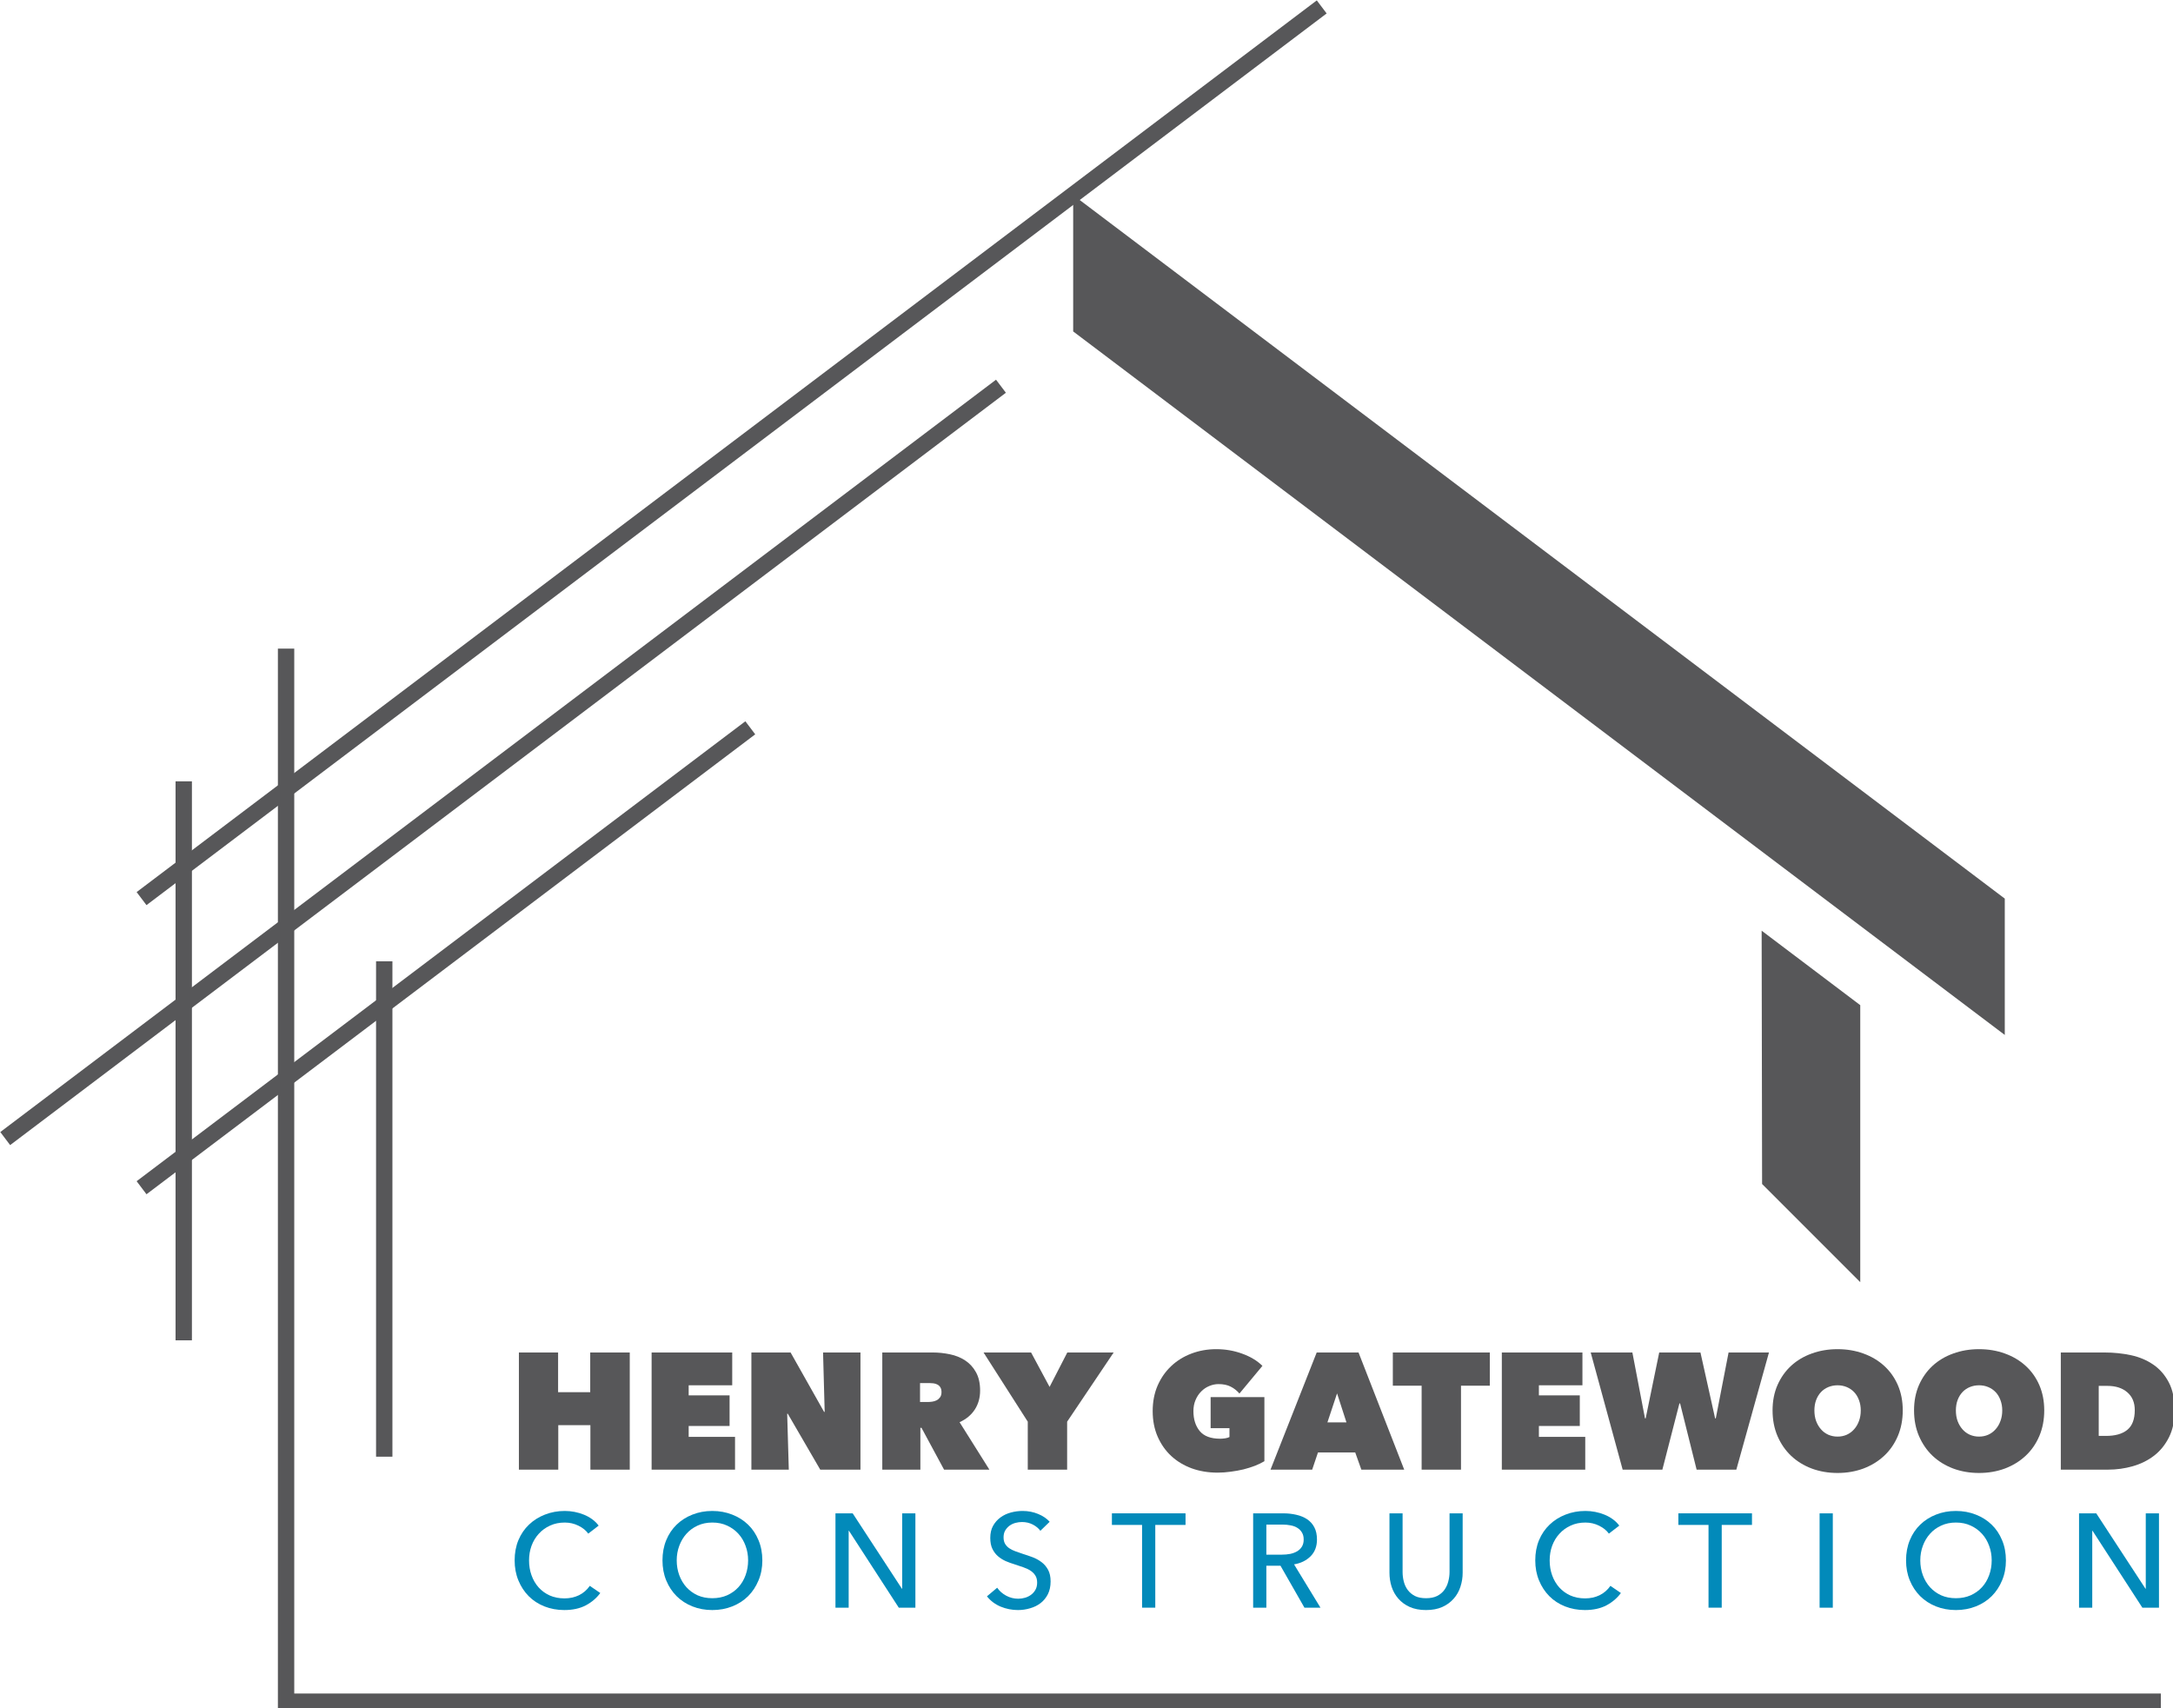 <?xml version="1.0" encoding="UTF-8" standalone="no"?>
<svg
   xmlns:dc="http://purl.org/dc/elements/1.1/"
   xmlns:cc="http://creativecommons.org/ns#"
   xmlns:rdf="http://www.w3.org/1999/02/22-rdf-syntax-ns#"
   xmlns:svg="http://www.w3.org/2000/svg"
   xmlns="http://www.w3.org/2000/svg"
   xmlns:xlink="http://www.w3.org/1999/xlink"
   xmlns:sodipodi="http://sodipodi.sourceforge.net/DTD/sodipodi-0.dtd"
   xmlns:inkscape="http://www.inkscape.org/namespaces/inkscape"
   id="svg8"
   version="1.1"
   viewBox="0 0 140.655 110.581"
   height="110.581mm"
   width="140.655mm"
   sodipodi:docname="hg-logo-no-motto.svg"
   inkscape:version="0.92.4 (5da689c313, 2019-01-14)">
  <sodipodi:namedview
     pagecolor="#ffffff"
     bordercolor="#666666"
     borderopacity="1"
     objecttolerance="10"
     gridtolerance="10"
     guidetolerance="10"
     inkscape:pageopacity="0"
     inkscape:pageshadow="2"
     inkscape:window-width="1920"
     inkscape:window-height="1017"
     id="namedview360"
     showgrid="false"
     fit-margin-top="0"
     fit-margin-left="0"
     fit-margin-right="0"
     fit-margin-bottom="0"
     inkscape:zoom="1.299246"
     inkscape:cx="150.57425"
     inkscape:cy="178.59415"
     inkscape:window-x="-8"
     inkscape:window-y="-8"
     inkscape:window-maximized="1"
     inkscape:current-layer="surface1952" />
  <defs
     id="defs2">
    <g
       id="g136">
      <symbol
         style="overflow:visible"
         overflow="visible"
         id="glyph0-0">
        <path
           style="stroke:none"
           d="m 3.703,-1.953 v -1.125 h 0.938 v 1.125 z M 3.75,-3.906 3.719,-4.188 c 0,-0.625 0.07,-1.078 0.219,-1.359 0.082,-0.133 0.18,-0.281 0.297,-0.438 0.125,-0.164 0.281,-0.348 0.469,-0.547 0.176,-0.164 0.32,-0.312 0.438,-0.438 0.113,-0.125 0.195,-0.238 0.25,-0.344 C 5.441,-7.414 5.477,-7.516 5.5,-7.609 5.531,-7.711 5.547,-7.812 5.547,-7.906 c 0,-0.406 -0.125,-0.742 -0.375,-1.016 -0.25,-0.27 -0.555,-0.406 -0.906,-0.406 -0.344,0 -0.641,0.125 -0.891,0.375 C 3.125,-8.711 2.969,-8.312 2.906,-7.75 L 2.062,-7.875 c 0.082,-0.801 0.328,-1.379 0.734,-1.734 0.414,-0.363 0.926,-0.547 1.531,-0.547 0.594,0 1.082,0.199 1.469,0.594 0.395,0.387 0.594,0.914 0.594,1.578 0,0.367 -0.074,0.695 -0.219,0.984 C 6.035,-6.707 5.758,-6.363 5.344,-5.969 4.926,-5.602 4.688,-5.316 4.625,-5.109 4.551,-4.879 4.516,-4.477 4.516,-3.906 Z m 3.953,3.078 V -11.125 h -6.875 v 10.297 z m 0.844,-11.156 V 0 H 0 v -11.984 z m 0,0"
           id="path10"
           inkscape:connector-curvature="0" />
      </symbol>
      <symbol
         style="overflow:visible"
         overflow="visible"
         id="glyph0-1">
        <path
           style="stroke:none"
           d="m 1.562,-11.812 h 3.531 c 0.438,0 0.883,0.047 1.344,0.141 0.457,0.094 0.863,0.258 1.219,0.484 0.363,0.23 0.66,0.543 0.891,0.938 0.227,0.387 0.344,0.871 0.344,1.453 0,0.625 -0.188,1.172 -0.562,1.641 -0.375,0.461 -0.883,0.762 -1.516,0.906 v 0.031 c 0.758,0.086 1.395,0.383 1.906,0.891 0.508,0.5 0.766,1.188 0.766,2.062 0,0.492 -0.105,0.938 -0.312,1.344 -0.211,0.406 -0.508,0.75 -0.891,1.031 -0.375,0.281 -0.836,0.5 -1.375,0.656 C 6.363,-0.078 5.754,0 5.078,0 H 1.562 Z m 1.203,5.172 H 5.188 c 0.289,0 0.582,-0.031 0.875,-0.094 0.301,-0.07 0.57,-0.188 0.812,-0.344 0.25,-0.164 0.445,-0.379 0.594,-0.641 0.145,-0.27 0.219,-0.598 0.219,-0.984 0,-0.383 -0.074,-0.707 -0.219,-0.969 -0.148,-0.258 -0.352,-0.473 -0.609,-0.641 -0.262,-0.164 -0.562,-0.285 -0.906,-0.359 -0.344,-0.07 -0.711,-0.109 -1.094,-0.109 h -2.094 z m 0,5.609 H 5 c 0.438,0 0.852,-0.039 1.25,-0.125 0.395,-0.082 0.738,-0.211 1.031,-0.391 0.289,-0.188 0.523,-0.426 0.703,-0.719 0.188,-0.301 0.281,-0.66 0.281,-1.078 C 8.266,-4.113 8,-4.691 7.469,-5.078 6.938,-5.461 6.188,-5.656 5.219,-5.656 H 2.766 Z m 0,0"
           id="path13"
           inkscape:connector-curvature="0" />
      </symbol>
      <symbol
         style="overflow:visible"
         overflow="visible"
         id="glyph0-2">
        <path
           style="stroke:none"
           d="M 7.172,0 C 7.148,-0.207 7.133,-0.438 7.125,-0.688 7.113,-0.945 7.109,-1.16 7.109,-1.328 h -0.031 c -0.23,0.449 -0.594,0.82 -1.094,1.109 -0.5,0.281 -1.027,0.422 -1.578,0.422 -0.992,0 -1.734,-0.289 -2.234,-0.875 C 1.68,-1.266 1.438,-2.047 1.438,-3.016 V -7.812 h 1.125 v 4.328 c 0,0.406 0.031,0.777 0.094,1.109 0.07,0.336 0.188,0.621 0.344,0.859 0.164,0.242 0.383,0.43 0.656,0.562 C 3.938,-0.816 4.281,-0.75 4.688,-0.75 c 0.301,0 0.594,-0.062 0.875,-0.188 C 5.844,-1.062 6.094,-1.25 6.312,-1.5 6.539,-1.75 6.723,-2.062 6.859,-2.438 6.992,-2.82 7.062,-3.281 7.062,-3.812 v -4 h 1.125 v 6.094 c 0,0.211 0.004,0.48 0.016,0.812 0.02,0.336 0.039,0.637 0.062,0.906 z m 0,0"
           id="path16"
           inkscape:connector-curvature="0" />
      </symbol>
      <symbol
         style="overflow:visible"
         overflow="visible"
         id="glyph0-3">
        <path
           style="stroke:none"
           d="M 2.656,0 H 1.516 V -7.812 H 2.656 Z m 0.234,-10.812 c 0,0.23 -0.086,0.422 -0.25,0.578 -0.168,0.148 -0.355,0.219 -0.562,0.219 -0.199,0 -0.383,-0.07 -0.547,-0.219 -0.168,-0.156 -0.25,-0.348 -0.25,-0.578 0,-0.227 0.082,-0.414 0.25,-0.562 0.164,-0.156 0.348,-0.234 0.547,-0.234 0.207,0 0.395,0.078 0.562,0.234 0.164,0.148 0.25,0.336 0.25,0.562 z m 0,0"
           id="path19"
           inkscape:connector-curvature="0" />
      </symbol>
      <symbol
         style="overflow:visible"
         overflow="visible"
         id="glyph0-4">
        <path
           style="stroke:none"
           d="M 2.672,0 H 1.531 v -12.609 h 1.141 z m 0,0"
           id="path22"
           inkscape:connector-curvature="0" />
      </symbol>
      <symbol
         style="overflow:visible"
         overflow="visible"
         id="glyph0-5">
        <path
           style="stroke:none"
           d="m 7.922,-1.312 c -0.336,0.5 -0.766,0.883 -1.297,1.141 -0.531,0.25 -1.086,0.375 -1.656,0.375 -0.605,0 -1.156,-0.105 -1.656,-0.312 -0.5,-0.219 -0.93,-0.508 -1.281,-0.875 C 1.688,-1.348 1.414,-1.781 1.219,-2.281 c -0.188,-0.5 -0.281,-1.039 -0.281,-1.625 0,-0.57 0.094,-1.109 0.281,-1.609 0.195,-0.508 0.469,-0.945 0.812,-1.312 0.352,-0.363 0.781,-0.648 1.281,-0.859 0.5,-0.219 1.051,-0.328 1.656,-0.328 0.57,0 1.125,0.137 1.656,0.406 0.531,0.262 0.961,0.648 1.297,1.156 h 0.031 v -6.156 H 9.094 V 0 H 7.953 v -1.312 z m -5.781,-2.594 c 0,0.438 0.062,0.852 0.188,1.234 0.133,0.375 0.328,0.711 0.578,1 0.25,0.281 0.555,0.508 0.922,0.672 0.375,0.156 0.797,0.234 1.266,0.234 0.426,0 0.82,-0.078 1.188,-0.234 0.375,-0.164 0.691,-0.383 0.953,-0.656 0.27,-0.281 0.477,-0.613 0.625,-1 0.156,-0.383 0.234,-0.801 0.234,-1.25 0,-0.445 -0.078,-0.859 -0.234,-1.234 -0.148,-0.383 -0.355,-0.719 -0.625,-1 C 6.973,-6.43 6.656,-6.656 6.281,-6.812 c -0.367,-0.164 -0.762,-0.25 -1.188,-0.25 -0.469,0 -0.891,0.086 -1.266,0.25 -0.367,0.168 -0.672,0.398 -0.922,0.688 -0.25,0.281 -0.445,0.617 -0.578,1 -0.125,0.375 -0.188,0.781 -0.188,1.219 z m 0,0"
           id="path25"
           inkscape:connector-curvature="0" />
      </symbol>
      <symbol
         style="overflow:visible"
         overflow="visible"
         id="glyph0-6">
        <path
           style="stroke:none"
           d="m 2.516,-7.812 c 0.02,0.211 0.035,0.445 0.047,0.703 0.02,0.262 0.031,0.477 0.031,0.641 H 2.625 c 0.219,-0.457 0.578,-0.828 1.078,-1.109 0.5,-0.289 1.031,-0.438 1.594,-0.438 0.988,0 1.727,0.297 2.219,0.891 0.5,0.594 0.75,1.371 0.75,2.328 V 0 H 7.125 V -4.328 C 7.125,-4.734 7.086,-5.102 7.016,-5.438 6.953,-5.77 6.836,-6.055 6.672,-6.297 6.516,-6.535 6.301,-6.723 6.031,-6.859 5.758,-6.992 5.414,-7.062 5,-7.062 4.707,-7.062 4.414,-7 4.125,-6.875 3.844,-6.75 3.586,-6.562 3.359,-6.312 c -0.219,0.25 -0.398,0.57 -0.531,0.953 -0.125,0.375 -0.188,0.828 -0.188,1.359 V 0 H 1.5 V -6.094 C 1.5,-6.301 1.492,-6.57 1.484,-6.906 1.473,-7.238 1.457,-7.539 1.438,-7.812 Z m 0,0"
           id="path28"
           inkscape:connector-curvature="0" />
      </symbol>
      <symbol
         style="overflow:visible"
         overflow="visible"
         id="glyph0-7">
        <path
           style="stroke:none"
           d="M 1.922,1.562 C 2.234,1.969 2.656,2.305 3.188,2.578 3.727,2.859 4.301,3 4.906,3 5.457,3 5.926,2.914 6.312,2.75 6.707,2.594 7.023,2.375 7.266,2.094 7.504,1.82 7.676,1.5 7.781,1.125 7.895,0.75 7.953,0.352 7.953,-0.062 V -1.531 H 7.922 C 7.617,-1.039 7.191,-0.66 6.641,-0.391 6.098,-0.129 5.539,0 4.969,0 4.363,0 3.812,-0.098 3.312,-0.297 2.812,-0.492 2.383,-0.77 2.031,-1.125 1.688,-1.477 1.414,-1.898 1.219,-2.391 1.031,-2.879 0.938,-3.406 0.938,-3.969 c 0,-0.562 0.094,-1.086 0.281,-1.578 0.195,-0.488 0.469,-0.914 0.812,-1.281 0.352,-0.363 0.781,-0.648 1.281,-0.859 0.5,-0.219 1.051,-0.328 1.656,-0.328 0.57,0 1.129,0.137 1.672,0.406 0.539,0.273 0.969,0.656 1.281,1.156 h 0.031 V -7.812 H 9.094 v 7.75 c 0,0.414 -0.059,0.863 -0.172,1.344 C 8.805,1.758 8.586,2.195 8.266,2.594 7.953,3 7.52,3.332 6.969,3.594 6.426,3.863 5.723,4 4.859,4 4.129,4 3.438,3.859 2.781,3.578 2.125,3.305 1.562,2.926 1.094,2.438 Z M 2.141,-4 c 0,0.406 0.062,0.797 0.188,1.172 0.133,0.367 0.328,0.688 0.578,0.969 0.25,0.273 0.555,0.492 0.922,0.656 0.375,0.156 0.797,0.234 1.266,0.234 0.426,0 0.82,-0.07 1.188,-0.219 0.375,-0.145 0.691,-0.348 0.953,-0.609 0.27,-0.27 0.477,-0.594 0.625,-0.969 C 8.016,-3.141 8.094,-3.551 8.094,-4 c 0,-0.414 -0.078,-0.805 -0.234,-1.172 -0.148,-0.363 -0.355,-0.688 -0.625,-0.969 C 6.973,-6.422 6.656,-6.645 6.281,-6.812 c -0.367,-0.164 -0.762,-0.25 -1.188,-0.25 -0.469,0 -0.891,0.086 -1.266,0.25 -0.367,0.168 -0.672,0.391 -0.922,0.672 -0.25,0.281 -0.445,0.605 -0.578,0.969 -0.125,0.367 -0.188,0.758 -0.188,1.172 z m 0,0"
           id="path31"
           inkscape:connector-curvature="0" />
      </symbol>
      <symbol
         style="overflow:visible"
         overflow="visible"
         id="glyph0-8">
        <path
           style="stroke:none"
           d=""
           id="path34"
           inkscape:connector-curvature="0" />
      </symbol>
      <symbol
         style="overflow:visible"
         overflow="visible"
         id="glyph0-9">
        <path
           style="stroke:none"
           d="m 1.562,-11.812 h 3.922 c 0.738,0 1.477,0.125 2.219,0.375 0.738,0.242 1.406,0.609 2,1.109 0.594,0.492 1.07,1.105 1.438,1.844 0.375,0.742 0.562,1.602 0.562,2.578 0,0.992 -0.188,1.855 -0.562,2.594 -0.367,0.73 -0.844,1.344 -1.438,1.844 -0.594,0.492 -1.262,0.859 -2,1.109 C 6.961,-0.117 6.223,0 5.484,0 H 1.562 Z m 1.203,10.75 H 5.156 c 0.883,0 1.66,-0.141 2.328,-0.422 0.664,-0.281 1.211,-0.645 1.641,-1.094 0.438,-0.445 0.758,-0.957 0.969,-1.531 0.219,-0.582 0.328,-1.18 0.328,-1.797 0,-0.613 -0.109,-1.207 -0.328,-1.781 C 9.883,-8.27 9.562,-8.785 9.125,-9.234 8.695,-9.68 8.148,-10.047 7.484,-10.328 6.816,-10.609 6.039,-10.75 5.156,-10.75 H 2.766 Z m 0,0"
           id="path37"
           inkscape:connector-curvature="0" />
      </symbol>
      <symbol
         style="overflow:visible"
         overflow="visible"
         id="glyph0-10">
        <path
           style="stroke:none"
           d="M 1.5,-6.094 C 1.5,-6.301 1.492,-6.57 1.484,-6.906 1.473,-7.238 1.457,-7.539 1.438,-7.812 h 1.078 c 0.02,0.211 0.035,0.445 0.047,0.703 0.02,0.262 0.031,0.477 0.031,0.641 H 2.625 c 0.219,-0.457 0.547,-0.828 0.984,-1.109 0.445,-0.289 0.953,-0.438 1.516,-0.438 0.145,0 0.273,0.008 0.391,0.016 C 5.629,-7.988 5.75,-7.961 5.875,-7.922 l -0.156,1.062 c -0.062,-0.02 -0.172,-0.039 -0.328,-0.062 -0.156,-0.02 -0.312,-0.031 -0.469,-0.031 -0.305,0 -0.594,0.059 -0.875,0.172 -0.273,0.105 -0.512,0.277 -0.719,0.516 -0.211,0.242 -0.375,0.547 -0.5,0.922 -0.125,0.367 -0.188,0.812 -0.188,1.344 V 0 H 1.5 Z m 0,0"
           id="path40"
           inkscape:connector-curvature="0" />
      </symbol>
      <symbol
         style="overflow:visible"
         overflow="visible"
         id="glyph0-11">
        <path
           style="stroke:none"
           d="M 7.453,-4.5 C 7.422,-5.238 7.188,-5.848 6.75,-6.328 6.312,-6.816 5.688,-7.062 4.875,-7.062 4.5,-7.062 4.148,-6.988 3.828,-6.844 3.504,-6.707 3.219,-6.52 2.969,-6.281 2.727,-6.039 2.535,-5.766 2.391,-5.453 2.242,-5.148 2.16,-4.832 2.141,-4.5 Z m 1.156,0.359 c 0,0.086 0,0.172 0,0.266 0,0.086 -0.008,0.172 -0.016,0.266 H 2.125 C 2.133,-3.211 2.207,-2.844 2.344,-2.5 c 0.145,0.344 0.348,0.648 0.609,0.906 0.258,0.25 0.562,0.453 0.906,0.609 0.344,0.148 0.711,0.219 1.109,0.219 0.594,0 1.102,-0.133 1.531,-0.406 C 6.926,-1.441 7.25,-1.758 7.469,-2.125 l 0.859,0.672 c -0.469,0.594 -0.984,1.023 -1.547,1.281 -0.562,0.25 -1.168,0.375 -1.812,0.375 -0.574,0 -1.109,-0.105 -1.609,-0.312 C 2.867,-0.316 2.441,-0.602 2.078,-0.969 1.723,-1.332 1.441,-1.766 1.234,-2.266 1.035,-2.766 0.938,-3.312 0.938,-3.906 c 0,-0.594 0.098,-1.141 0.297,-1.641 0.195,-0.5 0.473,-0.93 0.828,-1.297 0.363,-0.363 0.781,-0.648 1.25,-0.859 0.477,-0.207 1,-0.312 1.562,-0.312 0.613,0 1.148,0.105 1.609,0.312 0.469,0.211 0.859,0.492 1.172,0.844 0.312,0.344 0.547,0.75 0.703,1.219 0.164,0.469 0.25,0.969 0.25,1.5 z m 0,0"
           id="path43"
           inkscape:connector-curvature="0" />
      </symbol>
      <symbol
         style="overflow:visible"
         overflow="visible"
         id="glyph0-12">
        <path
           style="stroke:none"
           d="m 6.422,-5.047 c 0,-0.676 -0.18,-1.18 -0.531,-1.516 -0.355,-0.332 -0.871,-0.5 -1.547,-0.5 -0.469,0 -0.906,0.086 -1.312,0.25 -0.398,0.168 -0.734,0.391 -1.016,0.672 l -0.625,-0.75 C 1.711,-7.211 2.133,-7.477 2.656,-7.688 3.188,-7.906 3.785,-8.016 4.453,-8.016 c 0.426,0 0.82,0.062 1.188,0.188 0.363,0.117 0.688,0.293 0.969,0.531 0.281,0.23 0.5,0.523 0.656,0.875 C 7.422,-6.066 7.5,-5.648 7.5,-5.172 V -1.75 c 0,0.305 0.008,0.617 0.031,0.938 C 7.551,-0.488 7.582,-0.219 7.625,0 H 6.609 c -0.031,-0.188 -0.062,-0.391 -0.094,-0.609 -0.023,-0.227 -0.031,-0.445 -0.031,-0.656 h -0.031 c -0.355,0.523 -0.758,0.898 -1.203,1.125 -0.449,0.227 -0.992,0.344 -1.625,0.344 -0.305,0 -0.617,-0.043 -0.938,-0.125 C 2.375,-0.004 2.086,-0.141 1.828,-0.328 1.566,-0.523 1.348,-0.77 1.172,-1.062 c -0.168,-0.301 -0.25,-0.672 -0.25,-1.109 0,-0.602 0.148,-1.078 0.453,-1.422 0.301,-0.352 0.707,-0.613 1.219,-0.781 0.52,-0.176 1.109,-0.289 1.766,-0.344 0.664,-0.051 1.352,-0.078 2.062,-0.078 z M 6.094,-3.906 c -0.469,0 -0.945,0.023 -1.422,0.062 -0.469,0.043 -0.898,0.121 -1.281,0.234 C 3.004,-3.492 2.688,-3.32 2.438,-3.094 c -0.242,0.219 -0.359,0.512 -0.359,0.875 0,0.281 0.051,0.516 0.156,0.703 0.113,0.188 0.258,0.34 0.438,0.453 0.176,0.117 0.375,0.199 0.594,0.25 0.219,0.055 0.438,0.078 0.656,0.078 0.395,0 0.75,-0.066 1.062,-0.203 0.312,-0.145 0.57,-0.336 0.781,-0.578 0.219,-0.238 0.379,-0.508 0.484,-0.812 0.113,-0.312 0.172,-0.645 0.172,-1 V -3.906 Z m 0,0"
           id="path46"
           inkscape:connector-curvature="0" />
      </symbol>
      <symbol
         style="overflow:visible"
         overflow="visible"
         id="glyph0-13">
        <path
           style="stroke:none"
           d="m 2.625,-6.469 c 0.219,-0.457 0.555,-0.828 1.016,-1.109 0.469,-0.289 0.984,-0.438 1.547,-0.438 0.207,0 0.426,0.027 0.656,0.078 0.227,0.043 0.453,0.125 0.672,0.25 0.219,0.125 0.414,0.297 0.594,0.516 0.188,0.211 0.348,0.48 0.484,0.812 0.27,-0.531 0.633,-0.938 1.094,-1.219 0.457,-0.289 1.004,-0.438 1.641,-0.438 0.988,0 1.727,0.297 2.219,0.891 0.5,0.594 0.75,1.371 0.75,2.328 V 0 h -1.125 v -4.328 c 0,-0.82 -0.156,-1.484 -0.469,-1.984 -0.305,-0.5 -0.824,-0.75 -1.562,-0.75 -0.406,0 -0.758,0.086 -1.047,0.25 C 8.812,-6.645 8.582,-6.422 8.406,-6.141 8.238,-5.867 8.113,-5.562 8.031,-5.219 7.957,-4.875 7.922,-4.52 7.922,-4.156 V 0 h -1.125 v -4.562 c 0,-0.375 -0.031,-0.719 -0.094,-1.031 C 6.648,-5.906 6.551,-6.164 6.406,-6.375 6.27,-6.594 6.078,-6.758 5.828,-6.875 5.586,-7 5.281,-7.062 4.906,-7.062 4.633,-7.062 4.363,-7 4.094,-6.875 3.82,-6.75 3.578,-6.562 3.359,-6.312 c -0.219,0.25 -0.398,0.57 -0.531,0.953 -0.125,0.375 -0.188,0.828 -0.188,1.359 V 0 H 1.5 V -6.094 C 1.5,-6.301 1.492,-6.57 1.484,-6.906 1.473,-7.238 1.457,-7.539 1.438,-7.812 h 1.078 c 0.02,0.211 0.035,0.445 0.047,0.703 0.02,0.262 0.031,0.477 0.031,0.641 z m 0,0"
           id="path49"
           inkscape:connector-curvature="0" />
      </symbol>
      <symbol
         style="overflow:visible"
         overflow="visible"
         id="glyph0-14">
        <path
           style="stroke:none"
           d="M 5.656,-5.953 C 5.488,-6.273 5.234,-6.539 4.891,-6.75 4.555,-6.957 4.172,-7.062 3.734,-7.062 c -0.199,0 -0.398,0.027 -0.594,0.078 -0.199,0.043 -0.375,0.117 -0.531,0.219 -0.156,0.094 -0.289,0.219 -0.391,0.375 -0.094,0.156 -0.141,0.34 -0.141,0.547 0,0.367 0.148,0.648 0.453,0.844 0.301,0.199 0.773,0.367 1.422,0.5 C 4.879,-4.312 5.562,-4.035 6,-3.672 c 0.438,0.355 0.656,0.84 0.656,1.453 0,0.449 -0.09,0.824 -0.266,1.125 C 6.223,-0.789 6,-0.539 5.719,-0.344 5.445,-0.145 5.133,-0.004 4.781,0.078 4.426,0.16 4.07,0.203 3.719,0.203 3.133,0.203 2.562,0.082 2,-0.156 1.445,-0.406 0.992,-0.789 0.641,-1.312 L 1.531,-1.984 c 0.195,0.344 0.488,0.637 0.875,0.875 0.395,0.23 0.828,0.344 1.297,0.344 0.25,0 0.484,-0.02 0.703,-0.062 0.219,-0.051 0.41,-0.129 0.578,-0.234 0.164,-0.113 0.301,-0.254 0.406,-0.422 0.102,-0.176 0.156,-0.395 0.156,-0.656 0,-0.406 -0.199,-0.711 -0.594,-0.922 C 4.555,-3.27 3.984,-3.461 3.234,-3.641 3.004,-3.691 2.758,-3.758 2.5,-3.844 2.238,-3.926 1.992,-4.047 1.766,-4.203 1.547,-4.367 1.363,-4.57 1.219,-4.812 1.07,-5.062 1,-5.367 1,-5.734 c 0,-0.406 0.078,-0.75 0.234,-1.031 0.156,-0.281 0.363,-0.516 0.625,-0.703 C 2.117,-7.656 2.414,-7.789 2.75,-7.875 c 0.332,-0.094 0.676,-0.141 1.031,-0.141 0.551,0 1.082,0.125 1.594,0.375 0.508,0.242 0.895,0.586 1.156,1.031 z m 0,0"
           id="path52"
           inkscape:connector-curvature="0" />
      </symbol>
      <symbol
         style="overflow:visible"
         overflow="visible"
         id="glyph0-15">
        <path
           style="stroke:none"
           d="m 13.25,-5.906 c 0,0.898 -0.156,1.727 -0.469,2.484 -0.312,0.762 -0.746,1.418 -1.297,1.969 -0.555,0.543 -1.203,0.969 -1.953,1.281 -0.75,0.312 -1.562,0.469 -2.438,0.469 -0.875,0 -1.695,-0.156 -2.453,-0.469 -0.75,-0.312 -1.402,-0.738 -1.953,-1.281 C 2.145,-2.004 1.719,-2.66 1.406,-3.422 1.094,-4.18 0.938,-5.008 0.938,-5.906 c 0,-0.906 0.156,-1.734 0.469,-2.484 0.312,-0.758 0.738,-1.414 1.281,-1.969 0.551,-0.551 1.203,-0.977 1.953,-1.281 0.758,-0.312 1.578,-0.469 2.453,-0.469 0.875,0 1.688,0.156 2.438,0.469 0.75,0.305 1.398,0.73 1.953,1.281 0.551,0.555 0.984,1.211 1.297,1.969 0.312,0.75 0.469,1.578 0.469,2.484 z m -1.266,0 c 0,-0.688 -0.117,-1.344 -0.344,-1.969 -0.219,-0.625 -0.543,-1.172 -0.969,-1.641 -0.418,-0.477 -0.93,-0.852 -1.531,-1.125 -0.605,-0.281 -1.289,-0.422 -2.047,-0.422 -0.762,0 -1.445,0.141 -2.047,0.422 C 4.441,-10.367 3.926,-9.992 3.5,-9.516 3.082,-9.047 2.758,-8.5 2.531,-7.875 2.312,-7.25 2.203,-6.594 2.203,-5.906 c 0,0.688 0.109,1.344 0.328,1.969 0.227,0.625 0.551,1.172 0.969,1.641 0.426,0.461 0.941,0.828 1.547,1.109 0.602,0.281 1.285,0.422 2.047,0.422 0.758,0 1.441,-0.141 2.047,-0.422 0.602,-0.281 1.113,-0.648 1.531,-1.109 0.426,-0.469 0.75,-1.016 0.969,-1.641 0.227,-0.625 0.344,-1.281 0.344,-1.969 z m 0,0"
           id="path55"
           inkscape:connector-curvature="0" />
      </symbol>
      <symbol
         style="overflow:visible"
         overflow="visible"
         id="glyph0-16">
        <path
           style="stroke:none"
           d="m 1.562,-11.812 h 1.203 v 5.125 H 9.219 v -5.125 h 1.188 V 0 H 9.219 V -5.594 H 2.766 V 0 H 1.562 Z m 0,0"
           id="path58"
           inkscape:connector-curvature="0" />
      </symbol>
      <symbol
         style="overflow:visible"
         overflow="visible"
         id="glyph0-17">
        <path
           style="stroke:none"
           d="m 9.266,-3.906 c 0,0.594 -0.105,1.141 -0.312,1.641 -0.211,0.5 -0.496,0.934 -0.859,1.297 -0.367,0.367 -0.809,0.652 -1.328,0.859 -0.512,0.207 -1.07,0.312 -1.672,0.312 -0.605,0 -1.164,-0.105 -1.672,-0.312 C 2.91,-0.316 2.469,-0.602 2.094,-0.969 1.727,-1.332 1.441,-1.766 1.234,-2.266 1.035,-2.766 0.938,-3.312 0.938,-3.906 c 0,-0.594 0.098,-1.141 0.297,-1.641 0.207,-0.5 0.492,-0.93 0.859,-1.297 0.375,-0.363 0.816,-0.648 1.328,-0.859 0.508,-0.207 1.066,-0.312 1.672,-0.312 0.602,0 1.16,0.105 1.672,0.312 0.52,0.211 0.961,0.496 1.328,0.859 0.363,0.367 0.648,0.797 0.859,1.297 0.207,0.5 0.312,1.047 0.312,1.641 z m -1.203,0 C 8.062,-4.344 7.988,-4.75 7.844,-5.125 7.707,-5.508 7.508,-5.844 7.25,-6.125 7,-6.414 6.691,-6.645 6.328,-6.812 c -0.367,-0.164 -0.777,-0.25 -1.234,-0.25 -0.461,0 -0.871,0.086 -1.234,0.25 -0.355,0.168 -0.664,0.398 -0.922,0.688 -0.262,0.281 -0.461,0.617 -0.594,1 -0.137,0.375 -0.203,0.781 -0.203,1.219 0,0.438 0.066,0.852 0.203,1.234 0.133,0.375 0.332,0.711 0.594,1 C 3.195,-1.391 3.504,-1.164 3.859,-1 4.223,-0.844 4.633,-0.766 5.094,-0.766 5.551,-0.766 5.961,-0.844 6.328,-1 6.691,-1.164 7,-1.391 7.25,-1.672 c 0.258,-0.289 0.457,-0.625 0.594,-1 C 7.988,-3.055 8.062,-3.469 8.062,-3.906 Z m 0,0"
           id="path61"
           inkscape:connector-curvature="0" />
      </symbol>
      <symbol
         style="overflow:visible"
         overflow="visible"
         id="glyph0-18">
        <path
           style="stroke:none"
           d="M 5.016,-6.859 H 2.812 v 4.562 c 0,0.281 0.023,0.523 0.078,0.719 0.062,0.188 0.145,0.336 0.25,0.438 0.102,0.105 0.227,0.18 0.375,0.219 0.145,0.031 0.301,0.047 0.469,0.047 0.156,0 0.316,-0.02 0.484,-0.062 0.176,-0.039 0.344,-0.102 0.5,-0.188 l 0.047,0.984 C 4.816,-0.055 4.609,0 4.391,0.031 4.18,0.07 3.945,0.094 3.688,0.094 3.477,0.094 3.254,0.066 3.016,0.016 2.785,-0.035 2.566,-0.141 2.359,-0.297 2.16,-0.453 2,-0.66 1.875,-0.922 1.75,-1.191 1.688,-1.547 1.688,-1.984 v -4.875 H 0.062 V -7.812 h 1.625 v -2.203 h 1.125 V -7.812 h 2.203 z m 0,0"
           id="path64"
           inkscape:connector-curvature="0" />
      </symbol>
      <symbol
         style="overflow:visible"
         overflow="visible"
         id="glyph0-19">
        <path
           style="stroke:none"
           d="M 5.359,0 H 4.156 V -10.75 H 0.203 v -1.062 H 9.312 V -10.75 H 5.359 Z m 0,0"
           id="path67"
           inkscape:connector-curvature="0" />
      </symbol>
      <symbol
         style="overflow:visible"
         overflow="visible"
         id="glyph1-0">
        <path
           style="stroke:none"
           d="m 6.734,-3.547 v -2.031 H 8.438 v 2.031 z m 0.094,-3.547 -0.062,-0.516 c 0,-1.133 0.129,-1.957 0.391,-2.469 0.145,-0.258 0.328,-0.535 0.547,-0.828 0.227,-0.289 0.516,-0.609 0.859,-0.953 0.32,-0.301 0.582,-0.566 0.781,-0.797 0.207,-0.238 0.359,-0.453 0.453,-0.641 0.102,-0.195 0.176,-0.379 0.219,-0.547 0.039,-0.176 0.062,-0.359 0.062,-0.547 0,-0.719 -0.23,-1.328 -0.688,-1.828 -0.461,-0.5 -1,-0.75 -1.625,-0.75 -0.625,0 -1.168,0.227 -1.625,0.672 -0.449,0.449 -0.734,1.188 -0.859,2.219 l -1.516,-0.25 c 0.133,-1.445 0.578,-2.5 1.328,-3.156 0.75,-0.664 1.672,-1 2.766,-1 1.094,0 1.992,0.359 2.703,1.078 0.707,0.719 1.062,1.688 1.062,2.906 0,0.648 -0.133,1.242 -0.391,1.781 -0.25,0.531 -0.762,1.152 -1.531,1.859 -0.742,0.668 -1.172,1.195 -1.297,1.578 -0.125,0.406 -0.188,1.137 -0.188,2.188 z m 7.188,5.578 v -18.719 h -12.5 v 18.719 z M 15.531,-21.781 V 0 H 0 v -21.781 z m 0,0"
           id="path70"
           inkscape:connector-curvature="0" />
      </symbol>
      <symbol
         style="overflow:visible"
         overflow="visible"
         id="glyph1-1">
        <path
           style="stroke:none"
           d="M 15.109,-8.156 H 9.219 V 0 H 2 v -21.484 h 7.188 v 7.281 h 5.891 v -7.281 h 7.25 V 0 h -7.219 z m 0,0"
           id="path73"
           inkscape:connector-curvature="0" />
      </symbol>
      <symbol
         style="overflow:visible"
         overflow="visible"
         id="glyph1-2">
        <path
           style="stroke:none"
           d="m 2,-21.484 h 14.781 v 6.016 H 8.797 v 1.844 h 7.5 v 5.609 h -7.5 v 2 h 8.5 V 0 H 2 Z m 0,0"
           id="path76"
           inkscape:connector-curvature="0" />
      </symbol>
      <symbol
         style="overflow:visible"
         overflow="visible"
         id="glyph1-3">
        <path
           style="stroke:none"
           d="m 2,-21.484 h 7.188 l 6.141,10.891 H 15.438 L 15.141,-21.484 H 22 V 0 H 14.625 L 8.672,-10.25 H 8.562 L 8.859,0 H 2 Z m 0,0"
           id="path79"
           inkscape:connector-curvature="0" />
      </symbol>
      <symbol
         style="overflow:visible"
         overflow="visible"
         id="glyph1-4">
        <path
           style="stroke:none"
           d="m 2,-21.484 h 9.25 c 1.051,0 2.098,0.109 3.141,0.328 1.039,0.211 1.973,0.586 2.797,1.125 0.82,0.531 1.484,1.25 1.984,2.156 0.508,0.898 0.766,2.023 0.766,3.375 0,1.312 -0.324,2.469 -0.969,3.469 -0.648,1 -1.578,1.777 -2.797,2.328 L 21.641,0 h -8.312 L 9.188,-7.672 H 8.984 V 0 H 2 Z m 6.922,9.078 h 1.422 c 0.25,0 0.52,-0.02 0.812,-0.062 0.289,-0.039 0.562,-0.125 0.812,-0.25 0.25,-0.133 0.457,-0.316 0.625,-0.547 0.176,-0.238 0.266,-0.551 0.266,-0.938 0,-0.383 -0.074,-0.688 -0.219,-0.906 -0.137,-0.219 -0.32,-0.383 -0.547,-0.5 -0.219,-0.113 -0.461,-0.188 -0.719,-0.219 -0.262,-0.031 -0.5,-0.047 -0.719,-0.047 H 8.922 Z m 0,0"
           id="path82"
           inkscape:connector-curvature="0" />
      </symbol>
      <symbol
         style="overflow:visible"
         overflow="visible"
         id="glyph1-5">
        <path
           style="stroke:none"
           d="M 14.594,0 H 7.375 v -8.797 l -8.109,-12.688 h 8.719 l 3.391,6.312 3.25,-6.312 h 8.5 l -8.531,12.688 z m 0,0"
           id="path85"
           inkscape:connector-curvature="0" />
      </symbol>
      <symbol
         style="overflow:visible"
         overflow="visible"
         id="glyph1-6">
        <path
           style="stroke:none"
           d=""
           id="path88"
           inkscape:connector-curvature="0" />
      </symbol>
      <symbol
         style="overflow:visible"
         overflow="visible"
         id="glyph1-7">
        <path
           style="stroke:none"
           d="m 12.922,0.547 c -1.699,0 -3.273,-0.262 -4.719,-0.781 C 6.754,-0.766 5.5,-1.52 4.438,-2.5 3.383,-3.477 2.551,-4.664 1.938,-6.062 1.332,-7.457 1.031,-9.016 1.031,-10.734 c 0,-1.727 0.301,-3.289 0.906,-4.688 0.613,-1.395 1.445,-2.586 2.5,-3.578 1.051,-0.988 2.281,-1.75 3.688,-2.281 1.414,-0.539 2.938,-0.812 4.562,-0.812 1.676,0 3.266,0.277 4.766,0.828 1.508,0.543 2.742,1.289 3.703,2.234 l -4.219,5.078 c -0.449,-0.531 -0.98,-0.953 -1.594,-1.266 -0.605,-0.312 -1.352,-0.469 -2.234,-0.469 -0.586,0 -1.156,0.121 -1.719,0.359 -0.555,0.23 -1.043,0.562 -1.469,1 -0.43,0.43 -0.773,0.949 -1.031,1.562 C 8.629,-12.16 8.5,-11.484 8.5,-10.734 c 0,1.492 0.383,2.711 1.156,3.656 0.781,0.938 2.031,1.406 3.75,1.406 0.301,0 0.613,-0.023 0.938,-0.078 0.332,-0.051 0.586,-0.129 0.766,-0.234 v -1.625 H 11.656 v -5.688 h 9.859 v 11.75 c -0.512,0.305 -1.094,0.586 -1.75,0.844 -0.656,0.25 -1.355,0.469 -2.094,0.656 C 16.93,0.129 16.156,0.27 15.344,0.375 14.539,0.488 13.734,0.547 12.922,0.547 Z m 0,0"
           id="path91"
           inkscape:connector-curvature="0" />
      </symbol>
      <symbol
         style="overflow:visible"
         overflow="visible"
         id="glyph1-8">
        <path
           style="stroke:none"
           d="M 7.984,-21.484 H 15.656 L 24.031,0 h -7.859 l -1.125,-3.156 H 8.219 L 7.156,0 h -7.641 z m 3.734,7.5 -1.766,5.312 H 13.438 Z m 0,0"
           id="path94"
           inkscape:connector-curvature="0" />
      </symbol>
      <symbol
         style="overflow:visible"
         overflow="visible"
         id="glyph1-9">
        <path
           style="stroke:none"
           d="M 12.719,0 H 5.5 V -15.391 H 0.219 v -6.094 H 18 v 6.094 h -5.281 z m 0,0"
           id="path97"
           inkscape:connector-curvature="0" />
      </symbol>
      <symbol
         style="overflow:visible"
         overflow="visible"
         id="glyph1-10">
        <path
           style="stroke:none"
           d="M 13.141,0 H 5.859 L 0,-21.484 h 7.641 l 2.312,12.078 h 0.125 L 12.562,-21.484 h 7.562 l 2.688,12.078 h 0.125 l 2.344,-12.078 H 32.688 L 26.703,0 h -7.281 l -3.031,-12.141 h -0.125 z m 0,0"
           id="path100"
           inkscape:connector-curvature="0" />
      </symbol>
      <symbol
         style="overflow:visible"
         overflow="visible"
         id="glyph1-11">
        <path
           style="stroke:none"
           d="m 1.031,-10.859 c 0,-1.719 0.301,-3.27 0.906,-4.656 0.613,-1.383 1.445,-2.562 2.5,-3.531 1.062,-0.977 2.32,-1.727 3.781,-2.25 1.457,-0.531 3.035,-0.797 4.734,-0.797 1.695,0 3.273,0.266 4.734,0.797 1.457,0.523 2.723,1.273 3.797,2.25 1.07,0.969 1.91,2.148 2.516,3.531 0.602,1.387 0.906,2.938 0.906,4.656 0,1.719 -0.305,3.289 -0.906,4.703 -0.605,1.418 -1.445,2.625 -2.516,3.625 -1.074,1 -2.34,1.777 -3.797,2.328 -1.461,0.539 -3.039,0.812 -4.734,0.812 -1.699,0 -3.277,-0.273 -4.734,-0.812 C 6.758,-0.754 5.5,-1.531 4.438,-2.531 c -1.055,-1 -1.887,-2.207 -2.5,-3.625 -0.605,-1.414 -0.906,-2.984 -0.906,-4.703 z m 7.672,0 c 0,0.711 0.102,1.355 0.312,1.938 0.219,0.586 0.516,1.09 0.891,1.516 0.375,0.43 0.82,0.762 1.344,1 0.531,0.23 1.098,0.344 1.703,0.344 0.602,0 1.164,-0.113 1.688,-0.344 0.52,-0.238 0.969,-0.57 1.344,-1 0.383,-0.426 0.68,-0.93 0.891,-1.516 0.219,-0.582 0.328,-1.227 0.328,-1.938 0,-0.688 -0.109,-1.316 -0.328,-1.891 -0.211,-0.582 -0.508,-1.07 -0.891,-1.469 -0.375,-0.395 -0.824,-0.703 -1.344,-0.922 -0.523,-0.219 -1.086,-0.328 -1.688,-0.328 -0.605,0 -1.172,0.109 -1.703,0.328 -0.523,0.219 -0.969,0.527 -1.344,0.922 -0.375,0.398 -0.672,0.887 -0.891,1.469 -0.211,0.574 -0.312,1.203 -0.312,1.891 z m 0,0"
           id="path103"
           inkscape:connector-curvature="0" />
      </symbol>
      <symbol
         style="overflow:visible"
         overflow="visible"
         id="glyph1-12">
        <path
           style="stroke:none"
           d="m 2,0 v -21.484 h 8.016 c 1.695,0 3.316,0.168 4.859,0.5 1.551,0.336 2.914,0.914 4.094,1.734 1.188,0.812 2.133,1.902 2.844,3.266 0.707,1.355 1.062,3.062 1.062,5.125 0,1.875 -0.34,3.5 -1.016,4.875 -0.68,1.375 -1.586,2.508 -2.719,3.391 -1.125,0.875 -2.43,1.527 -3.906,1.953 C 13.754,-0.211 12.219,0 10.625,0 Z M 8.953,-15.359 V -6.188 h 1.328 c 1.695,0 3,-0.367 3.906,-1.109 0.914,-0.738 1.375,-1.945 1.375,-3.625 0,-1.395 -0.461,-2.484 -1.375,-3.266 -0.906,-0.781 -2.117,-1.172 -3.625,-1.172 z m 0,0"
           id="path106"
           inkscape:connector-curvature="0" />
      </symbol>
      <symbol
         style="overflow:visible"
         overflow="visible"
         id="glyph2-0">
        <path
           style="stroke:none"
           d="M 5.422,-2.859 V -4.5 h 1.375 v 1.641 z M 5.5,-5.719 5.453,-6.125 c 0,-0.914 0.102,-1.578 0.312,-1.984 0.113,-0.207 0.258,-0.43 0.438,-0.672 0.176,-0.238 0.406,-0.492 0.688,-0.766 0.258,-0.25 0.469,-0.469 0.625,-0.656 0.164,-0.188 0.289,-0.352 0.375,-0.5 0.082,-0.156 0.141,-0.301 0.172,-0.438 0.031,-0.145 0.047,-0.289 0.047,-0.438 0,-0.582 -0.184,-1.07 -0.547,-1.469 -0.367,-0.406 -0.805,-0.609 -1.312,-0.609 -0.5,0 -0.938,0.184 -1.312,0.547 -0.367,0.355 -0.594,0.949 -0.688,1.781 L 3.031,-11.531 c 0.113,-1.164 0.469,-2.016 1.062,-2.547 0.602,-0.531 1.348,-0.797 2.234,-0.797 0.875,0 1.598,0.293 2.172,0.875 0.57,0.574 0.859,1.352 0.859,2.328 0,0.523 -0.105,1 -0.312,1.438 C 8.848,-9.805 8.438,-9.312 7.812,-8.75 7.207,-8.207 6.859,-7.781 6.766,-7.469 6.672,-7.145 6.625,-6.562 6.625,-5.719 Z m 5.781,4.5 V -16.297 H 1.219 V -1.219 Z M 12.5,-17.531 V 0 H 0 v -17.531 z m 0,0"
           id="path109"
           inkscape:connector-curvature="0" />
      </symbol>
      <symbol
         style="overflow:visible"
         overflow="visible"
         id="glyph2-1">
        <path
           style="stroke:none"
           d="m 16.922,-2.688 c -0.68,0.93 -1.562,1.684 -2.656,2.266 -1.094,0.57 -2.406,0.859 -3.938,0.859 -1.312,0 -2.531,-0.227 -3.656,-0.672 -1.117,-0.445 -2.074,-1.07 -2.875,-1.875 C 2.992,-2.922 2.363,-3.883 1.906,-5 1.445,-6.113 1.219,-7.336 1.219,-8.672 c 0,-1.352 0.227,-2.586 0.688,-3.703 0.469,-1.113 1.113,-2.062 1.938,-2.844 0.82,-0.789 1.797,-1.406 2.922,-1.844 1.125,-0.445 2.344,-0.672 3.656,-0.672 0.594,0 1.188,0.059 1.781,0.172 0.602,0.117 1.18,0.289 1.734,0.516 0.562,0.23 1.066,0.512 1.516,0.844 0.457,0.336 0.848,0.719 1.172,1.156 l -1.906,1.469 c -0.418,-0.582 -1.016,-1.066 -1.797,-1.453 -0.773,-0.383 -1.605,-0.578 -2.5,-0.578 -1.012,0 -1.918,0.188 -2.719,0.562 -0.805,0.367 -1.492,0.867 -2.062,1.5 -0.574,0.625 -1.016,1.359 -1.328,2.203 -0.305,0.836 -0.453,1.727 -0.453,2.672 0,0.98 0.148,1.891 0.453,2.734 0.301,0.844 0.734,1.586 1.297,2.219 0.562,0.625 1.242,1.121 2.047,1.484 0.801,0.355 1.703,0.531 2.703,0.531 0.969,0 1.852,-0.191 2.656,-0.578 C 13.816,-2.676 14.477,-3.25 15,-4 Z m 0,0"
           id="path112"
           inkscape:connector-curvature="0" />
      </symbol>
      <symbol
         style="overflow:visible"
         overflow="visible"
         id="glyph2-2">
        <path
           style="stroke:none"
           d="m 19.531,-8.672 c 0,1.336 -0.234,2.559 -0.703,3.672 -0.461,1.117 -1.094,2.078 -1.906,2.891 -0.812,0.805 -1.781,1.43 -2.906,1.875 -1.125,0.445 -2.344,0.672 -3.656,0.672 -1.324,0 -2.543,-0.227 -3.656,-0.672 C 5.586,-0.68 4.625,-1.305 3.812,-2.109 3,-2.922 2.363,-3.883 1.906,-5 1.445,-6.113 1.219,-7.336 1.219,-8.672 c 0,-1.352 0.227,-2.586 0.688,-3.703 C 2.363,-13.488 3,-14.438 3.812,-15.219 4.625,-16.008 5.586,-16.625 6.703,-17.062 c 1.113,-0.445 2.332,-0.672 3.656,-0.672 1.312,0 2.531,0.227 3.656,0.672 1.125,0.438 2.094,1.055 2.906,1.844 0.812,0.781 1.445,1.73 1.906,2.844 0.469,1.117 0.703,2.352 0.703,3.703 z m -2.609,0 c 0,-0.945 -0.156,-1.836 -0.469,-2.672 -0.305,-0.844 -0.742,-1.578 -1.312,-2.203 -0.574,-0.633 -1.262,-1.133 -2.062,-1.5 -0.805,-0.375 -1.711,-0.562 -2.719,-0.562 -1,0 -1.902,0.188 -2.703,0.562 -0.805,0.367 -1.484,0.867 -2.047,1.5 -0.562,0.625 -1,1.359 -1.312,2.203 -0.312,0.836 -0.469,1.727 -0.469,2.672 0,0.961 0.156,1.867 0.469,2.719 0.312,0.844 0.75,1.578 1.312,2.203 0.57,0.625 1.254,1.121 2.047,1.484 0.801,0.355 1.703,0.531 2.703,0.531 0.988,0 1.891,-0.176 2.703,-0.531 C 13.875,-2.629 14.566,-3.125 15.141,-3.75 c 0.57,-0.625 1.008,-1.359 1.312,-2.203 0.312,-0.852 0.469,-1.758 0.469,-2.719 z m 0,0"
           id="path115"
           inkscape:connector-curvature="0" />
      </symbol>
      <symbol
         style="overflow:visible"
         overflow="visible"
         id="glyph2-3">
        <path
           style="stroke:none"
           d="m 14.281,-3.469 h 0.047 V -17.297 H 16.75 V 0 H 13.703 L 4.562,-14.109 H 4.516 V 0 H 2.094 V -17.297 H 5.25 Z m 0,0"
           id="path118"
           inkscape:connector-curvature="0" />
      </symbol>
      <symbol
         style="overflow:visible"
         overflow="visible"
         id="glyph2-4">
        <path
           style="stroke:none"
           d="m 10.703,-14.094 c -0.344,-0.469 -0.812,-0.852 -1.406,-1.156 -0.586,-0.301 -1.242,-0.453 -1.969,-0.453 -0.398,0 -0.793,0.055 -1.188,0.156 -0.398,0.105 -0.762,0.277 -1.094,0.516 -0.324,0.242 -0.59,0.539 -0.797,0.891 -0.199,0.344 -0.297,0.762 -0.297,1.25 0,0.469 0.094,0.867 0.281,1.188 0.188,0.312 0.438,0.578 0.75,0.797 0.32,0.219 0.695,0.406 1.125,0.562 0.438,0.156 0.898,0.32 1.391,0.484 0.582,0.18 1.176,0.383 1.781,0.609 0.602,0.23 1.148,0.531 1.641,0.906 0.488,0.367 0.883,0.828 1.188,1.391 0.312,0.562 0.469,1.277 0.469,2.141 0,0.898 -0.168,1.68 -0.5,2.344 C 11.742,-1.812 11.301,-1.27 10.75,-0.844 10.195,-0.414 9.555,-0.098 8.828,0.109 8.098,0.328 7.352,0.438 6.594,0.438 5.5,0.438 4.441,0.227 3.422,-0.188 2.41,-0.613 1.57,-1.242 0.906,-2.078 l 1.875,-1.578 c 0.406,0.594 0.953,1.078 1.641,1.453 0.688,0.375 1.426,0.562 2.219,0.562 0.406,0 0.812,-0.055 1.219,-0.172 C 8.266,-1.926 8.633,-2.102 8.969,-2.344 9.301,-2.582 9.57,-2.883 9.781,-3.25 10,-3.625 10.109,-4.07 10.109,-4.594 10.109,-5.113 10,-5.547 9.781,-5.891 9.562,-6.242 9.266,-6.539 8.891,-6.781 c -0.375,-0.25 -0.812,-0.457 -1.312,-0.625 C 7.086,-7.582 6.562,-7.758 6,-7.938 5.445,-8.102 4.898,-8.301 4.359,-8.531 3.828,-8.77 3.348,-9.07 2.922,-9.438 2.504,-9.801 2.164,-10.25 1.906,-10.781 c -0.262,-0.539 -0.391,-1.211 -0.391,-2.016 0,-0.863 0.172,-1.602 0.516,-2.219 0.352,-0.625 0.812,-1.141 1.375,-1.547 0.562,-0.406 1.195,-0.703 1.906,-0.891 0.707,-0.188 1.422,-0.281 2.141,-0.281 1.008,0 1.953,0.184 2.828,0.547 0.875,0.355 1.582,0.836 2.125,1.438 z m 0,0"
           id="path121"
           inkscape:connector-curvature="0" />
      </symbol>
      <symbol
         style="overflow:visible"
         overflow="visible"
         id="glyph2-5">
        <path
           style="stroke:none"
           d="M 8.156,0 H 5.734 v -15.172 h -5.531 v -2.125 h 13.5 v 2.125 H 8.156 Z m 0,0"
           id="path124"
           inkscape:connector-curvature="0" />
      </symbol>
      <symbol
         style="overflow:visible"
         overflow="visible"
         id="glyph2-6">
        <path
           style="stroke:none"
           d="M 4.516,0 H 2.094 v -17.297 h 5.547 c 0.832,0 1.625,0.09 2.375,0.266 0.75,0.168 1.406,0.438 1.969,0.812 0.562,0.375 1.004,0.871 1.328,1.484 0.32,0.605 0.484,1.352 0.484,2.234 0,1.273 -0.391,2.297 -1.172,3.078 -0.781,0.781 -1.793,1.277 -3.031,1.484 L 14.438,0 H 11.5 L 7.109,-7.688 h -2.594 z m 0,-9.719 h 2.781 c 0.57,0 1.102,-0.047 1.594,-0.141 0.488,-0.102 0.914,-0.266 1.281,-0.484 0.363,-0.219 0.648,-0.5 0.859,-0.844 0.219,-0.352 0.328,-0.789 0.328,-1.312 0,-0.52 -0.109,-0.953 -0.328,-1.297 -0.211,-0.352 -0.492,-0.633 -0.844,-0.844 -0.344,-0.219 -0.758,-0.367 -1.234,-0.453 -0.469,-0.094 -0.965,-0.141 -1.484,-0.141 H 4.516 Z m 0,0"
           id="path127"
           inkscape:connector-curvature="0" />
      </symbol>
      <symbol
         style="overflow:visible"
         overflow="visible"
         id="glyph2-7">
        <path
           style="stroke:none"
           d="M 8.688,0.438 C 7.551,0.438 6.555,0.25 5.703,-0.125 4.859,-0.508 4.16,-1.02 3.609,-1.656 3.055,-2.289 2.645,-3.02 2.375,-3.844 2.113,-4.664 1.984,-5.52 1.984,-6.406 v -10.891 h 2.406 v 10.75 c 0,0.586 0.07,1.168 0.219,1.75 0.145,0.574 0.383,1.09 0.719,1.547 0.344,0.461 0.785,0.828 1.328,1.109 0.539,0.273 1.219,0.406 2.031,0.406 0.801,0 1.477,-0.133 2.031,-0.406 0.551,-0.281 0.992,-0.648 1.328,-1.109 0.332,-0.457 0.57,-0.973 0.719,-1.547 C 12.922,-5.379 13,-5.961 13,-6.547 v -10.75 h 2.406 V -6.406 c 0,0.887 -0.137,1.742 -0.406,2.562 -0.262,0.824 -0.672,1.555 -1.234,2.188 -0.555,0.637 -1.25,1.148 -2.094,1.531 C 10.828,0.25 9.832,0.438 8.688,0.438 Z m 0,0"
           id="path130"
           inkscape:connector-curvature="0" />
      </symbol>
      <symbol
         style="overflow:visible"
         overflow="visible"
         id="glyph2-8">
        <path
           style="stroke:none"
           d="M 4.516,0 H 2.094 v -17.297 h 2.422 z m 0,0"
           id="path133"
           inkscape:connector-curvature="0" />
      </symbol>
    </g>
  </defs>
  <g
     transform="translate(-11.693,-87.778)"
     id="layer1">
    <g
       transform="matrix(0.353,0,0,0.353,-17.773,47.948)"
       id="surface1952">
      <path
         style="fill:#575759;fill-opacity:1;fill-rule:nonzero;stroke:none"
         d="m 451.082,277.605 v 25 l -170.824,-129 v -25 z m 0,0"
         id="path140"
         inkscape:connector-curvature="0" />
      <path
         style="fill:#575759;fill-opacity:1;fill-rule:nonzero;stroke:none"
         d="M 424.582,347.938 V 297.145 L 406.5,283.488 l 0.082,46.449"
         id="path142"
         inkscape:connector-curvature="0" />
      <path
         style="fill:none;stroke:#575759;stroke-width:3;stroke-linecap:butt;stroke-linejoin:miter;stroke-miterlimit:10;stroke-opacity:1"
         d="M 3.125e-5,-0.001 -216.402,-163.505"
         transform="matrix(1,0,0,-1,325.832,114.1)"
         id="path144"
         inkscape:connector-curvature="0" />
      <path
         style="fill:none;stroke:#575759;stroke-width:3;stroke-linecap:butt;stroke-linejoin:miter;stroke-miterlimit:10;stroke-opacity:1"
         d="M -1.875e-5,0.001 -111.621,-84.334"
         transform="matrix(1,0,0,-1,221.051,246.287)"
         id="path146"
         inkscape:connector-curvature="0" />
      <path
         style="fill:none;stroke:#575759;stroke-width:3;stroke-linecap:butt;stroke-linejoin:miter;stroke-miterlimit:10;stroke-opacity:1"
         d="M 0.002,-0.001 -182.584,-137.955"
         transform="matrix(1,0,0,-1,267.014,183.651)"
         id="path148"
         inkscape:connector-curvature="0" />
      <path
         style="fill:none;stroke:#575759;stroke-width:3;stroke-linecap:butt;stroke-linejoin:miter;stroke-miterlimit:10;stroke-opacity:1"
         d="M -1.25e-5,0.002 V -90.838"
         transform="matrix(1,0,0,-1,153.93,289.1)"
         id="path150"
         inkscape:connector-curvature="0" />
      <path
         style="fill:none;stroke:#575759;stroke-width:3;stroke-linecap:butt;stroke-linejoin:miter;stroke-miterlimit:10;stroke-opacity:1"
         d="M -0.002,-0.001 V -102.501"
         transform="matrix(1,0,0,-1,117.166,256.1)"
         id="path152"
         inkscape:connector-curvature="0" />
      <path
         style="fill:none;stroke:#575759;stroke-width:3;stroke-linecap:butt;stroke-linejoin:miter;stroke-miterlimit:10;stroke-opacity:1"
         d="M -1.25e-5,0.001 V -193.096 H 343.773"
         transform="matrix(1,0,0,-1,135.93,231.767)"
         id="path234"
         inkscape:connector-curvature="0" />
      <g
         style="fill:#575759;fill-opacity:1"
         id="g244">
        <use
           height="100%"
           width="100%"
           xlink:href="#glyph1-1"
           x="176.622"
           y="382.315"
           id="use236" />
        <use
           height="100%"
           width="100%"
           xlink:href="#glyph1-2"
           x="200.957"
           y="382.315"
           id="use238" />
        <use
           height="100%"
           width="100%"
           xlink:href="#glyph1-3"
           x="219.254"
           y="382.315"
           id="use240" />
        <use
           height="100%"
           width="100%"
           xlink:href="#glyph1-4"
           x="243.255"
           y="382.315"
           id="use242" />
      </g>
      <g
         style="fill:#575759;fill-opacity:1"
         id="g248">
        <use
           height="100%"
           width="100%"
           xlink:href="#glyph1-5"
           x="264.556"
           y="382.315"
           id="use246" />
      </g>
      <g
         style="fill:#176194;fill-opacity:1"
         id="g252">
        <use
           height="100%"
           width="100%"
           xlink:href="#glyph1-6"
           x="286.221"
           y="382.315"
           id="use250" />
      </g>
      <g
         style="fill:#575759;fill-opacity:1"
         id="g258">
        <use
           height="100%"
           width="100%"
           xlink:href="#glyph1-7"
           x="293.806"
           y="382.315"
           id="use254" />
        <use
           height="100%"
           width="100%"
           xlink:href="#glyph1-8"
           x="316.928"
           y="382.315"
           id="use256" />
      </g>
      <g
         style="fill:#575759;fill-opacity:1"
         id="g266">
        <use
           height="100%"
           width="100%"
           xlink:href="#glyph1-9"
           x="338.653"
           y="382.315"
           id="use260" />
        <use
           height="100%"
           width="100%"
           xlink:href="#glyph1-2"
           x="356.859"
           y="382.315"
           id="use262" />
        <use
           height="100%"
           width="100%"
           xlink:href="#glyph1-10"
           x="375.156"
           y="382.315"
           id="use264" />
      </g>
      <g
         style="fill:#575759;fill-opacity:1"
         id="g274">
        <use
           height="100%"
           width="100%"
           xlink:href="#glyph1-11"
           x="407.471"
           y="382.315"
           id="use268" />
        <use
           height="100%"
           width="100%"
           xlink:href="#glyph1-11"
           x="433.414"
           y="382.315"
           id="use270" />
        <use
           height="100%"
           width="100%"
           xlink:href="#glyph1-12"
           x="459.357"
           y="382.315"
           id="use272" />
      </g>
      <g
         style="fill:#028aba;fill-opacity:1"
         id="g278">
        <use
           height="100%"
           width="100%"
           xlink:href="#glyph2-1"
           x="176.622"
           y="407.622"
           id="use276" />
      </g>
      <g
         style="fill:#028aba;fill-opacity:1"
         id="g286">
        <use
           height="100%"
           width="100%"
           xlink:href="#glyph2-2"
           x="203.731"
           y="407.622"
           id="use280" />
        <use
           height="100%"
           width="100%"
           xlink:href="#glyph2-3"
           x="234.576"
           y="407.622"
           id="use282" />
        <use
           height="100%"
           width="100%"
           xlink:href="#glyph2-4"
           x="263.541"
           y="407.622"
           id="use284" />
      </g>
      <g
         style="fill:#028aba;fill-opacity:1"
         id="g296">
        <use
           height="100%"
           width="100%"
           xlink:href="#glyph2-5"
           x="287.157"
           y="407.622"
           id="use288" />
        <use
           height="100%"
           width="100%"
           xlink:href="#glyph2-6"
           x="311.165"
           y="407.622"
           id="use290" />
        <use
           height="100%"
           width="100%"
           xlink:href="#glyph2-7"
           x="336.271"
           y="407.622"
           id="use292" />
        <use
           height="100%"
           width="100%"
           xlink:href="#glyph2-1"
           x="363.77"
           y="407.622"
           id="use294" />
      </g>
      <g
         style="fill:#028aba;fill-opacity:1"
         id="g306">
        <use
           height="100%"
           width="100%"
           xlink:href="#glyph2-5"
           x="391.025"
           y="407.622"
           id="use298" />
        <use
           height="100%"
           width="100%"
           xlink:href="#glyph2-8"
           x="415.033"
           y="407.622"
           id="use300" />
        <use
           height="100%"
           width="100%"
           xlink:href="#glyph2-2"
           x="431.762"
           y="407.622"
           id="use302" />
        <use
           height="100%"
           width="100%"
           xlink:href="#glyph2-3"
           x="462.607"
           y="407.622"
           id="use304" />
      </g>
    </g>
  </g>
</svg>
